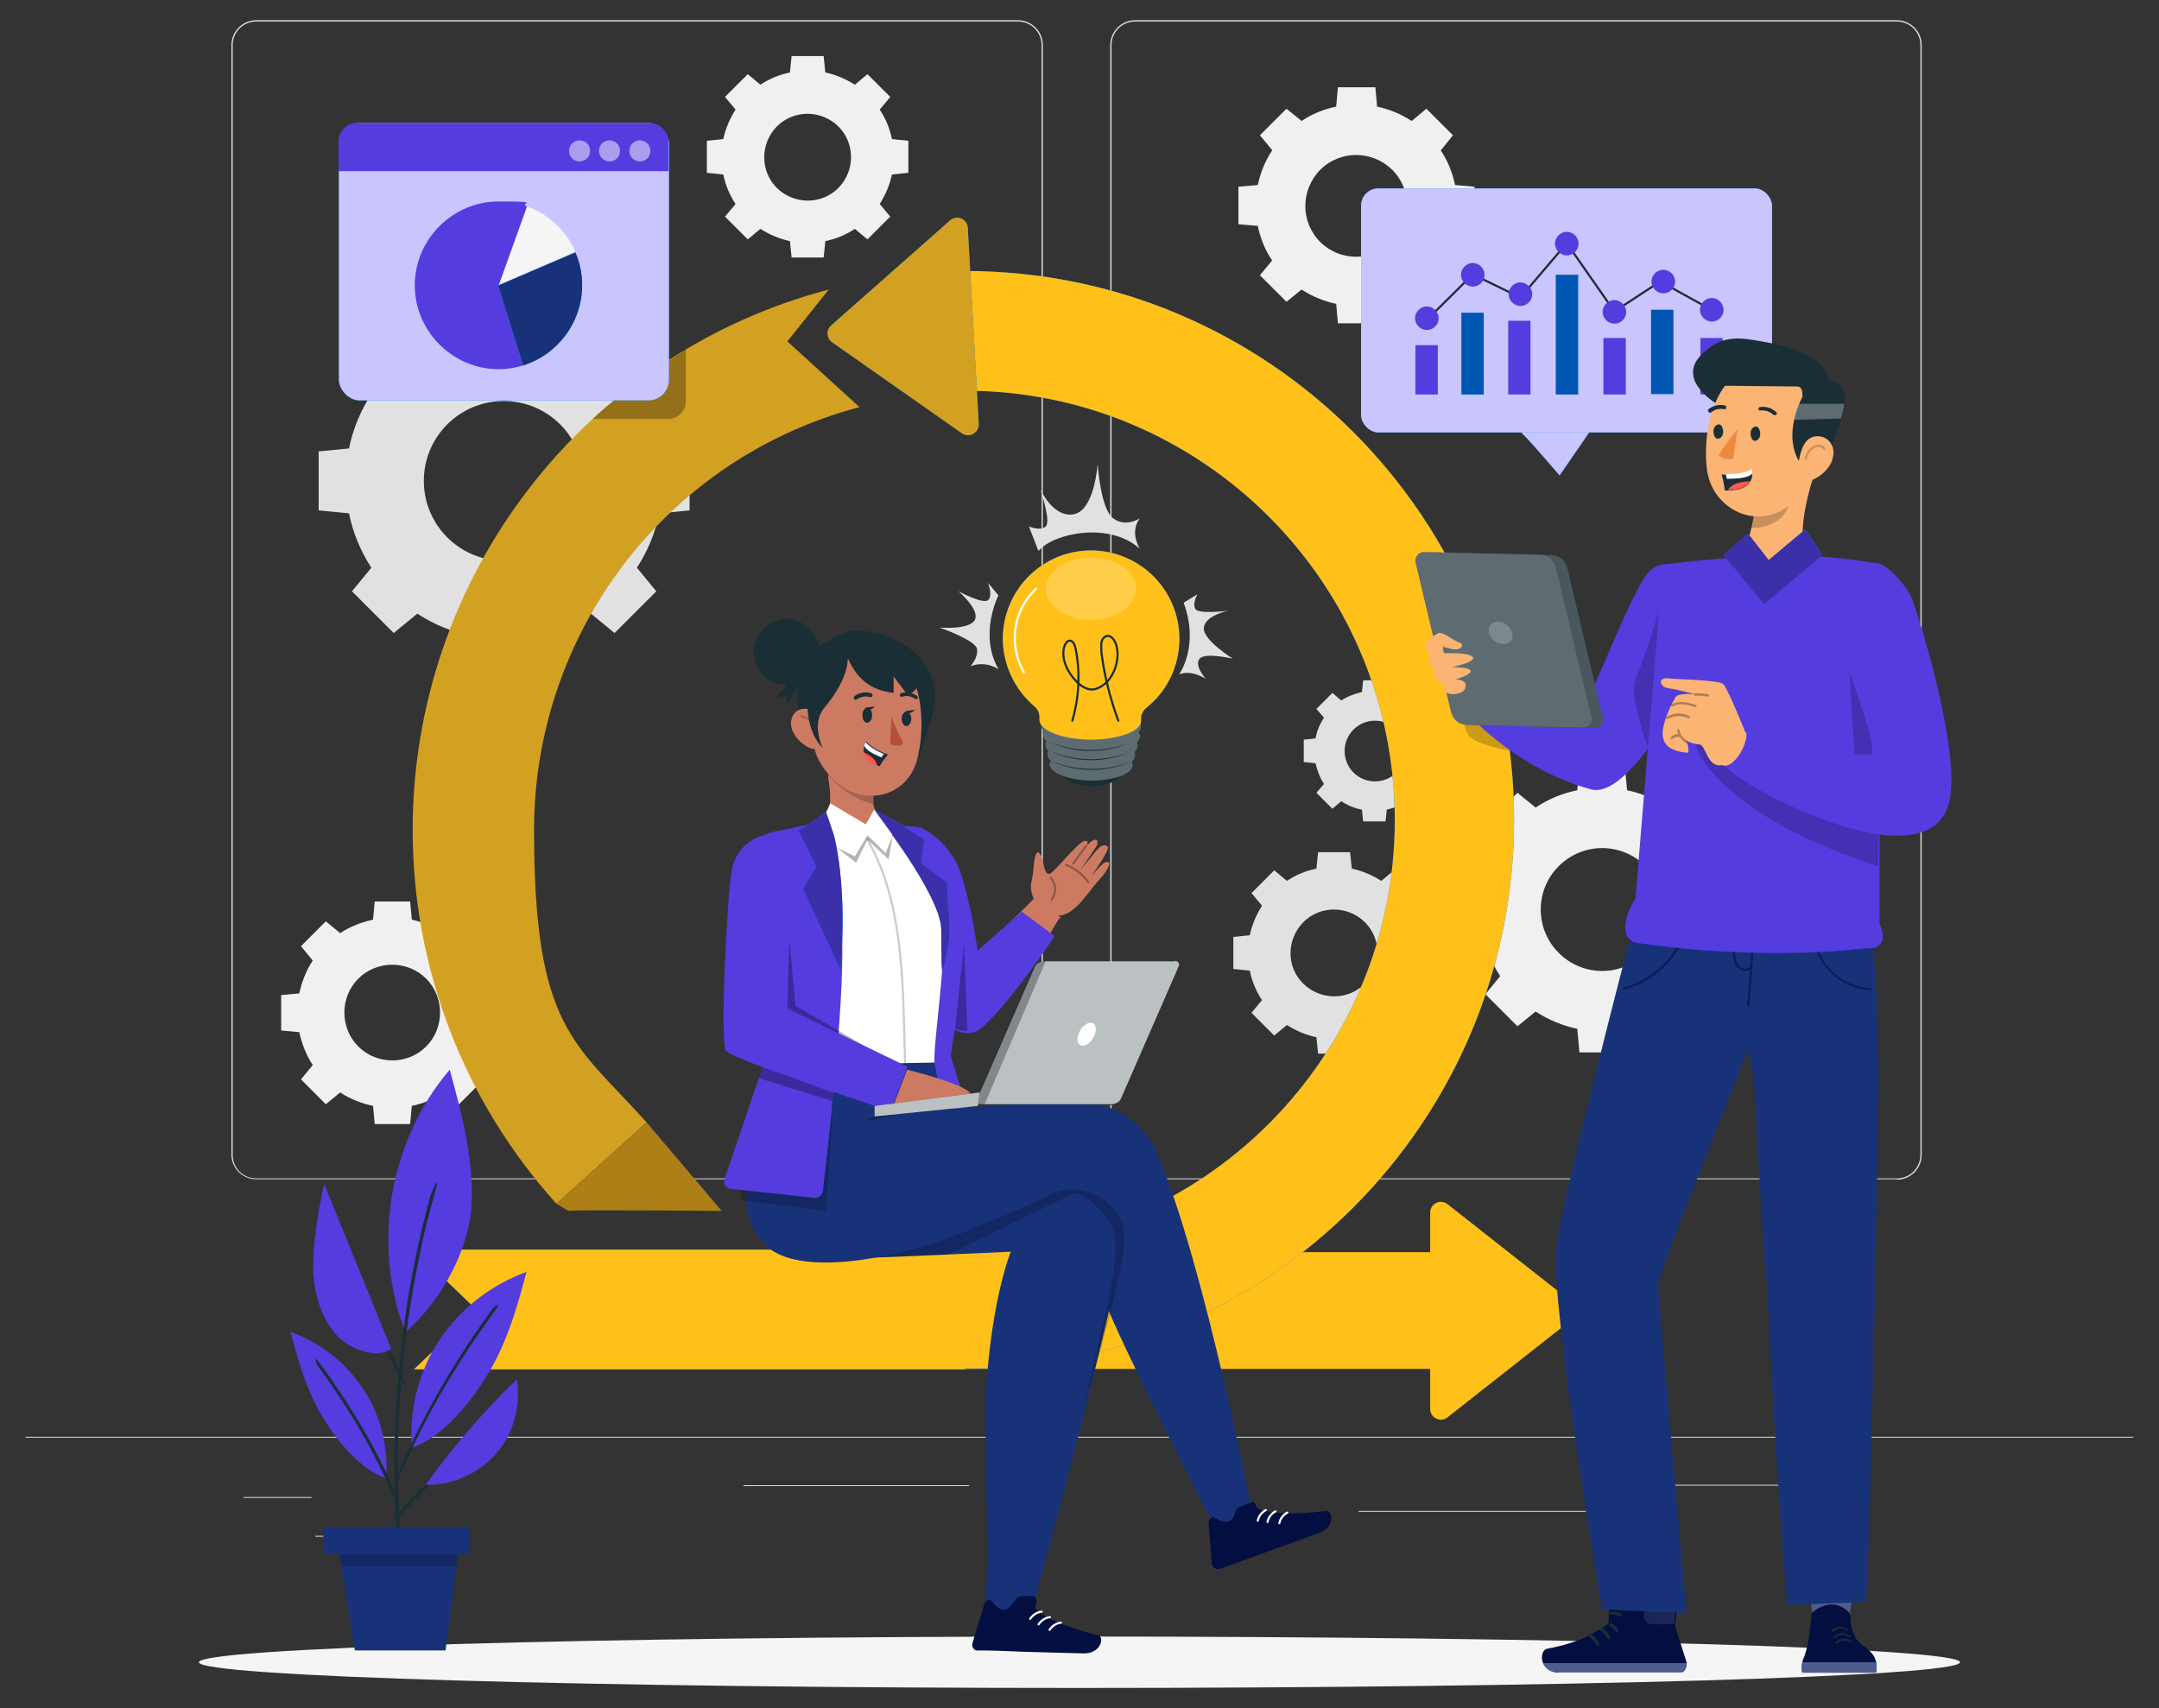 <svg xmlns="http://www.w3.org/2000/svg" id="Layer_1" viewBox="0 0 512.2 405.3"><rect x="0" y="0" width="512.2" height="405.3" fill="#333333" stroke="none"/><defs><style>      .st0, .st1, .st2, .st3, .st4 {        opacity: .3;      }      .st0, .st5, .st6, .st7, .st8 {        fill: none;        stroke-width: .5px;      }      .st0, .st5, .st6, .st8 {        stroke-linecap: round;        stroke-linejoin: round;      }      .st0, .st8 {        stroke: #000;      }      .st9, .st10, .st11, .st8 {        opacity: .2;      }      .st9, .st10, .st3, .st4 {        isolation: isolate;      }      .st12 {        fill: #c8c5ff;      }      .st13 {        fill: #d3a122;      }      .st14 {        fill: #fe5652;      }      .st15 {        fill: #18327a;      }      .st16 {        fill: #f0f0f0;      }      .st17 {        fill: #0c1e59;      }      .st18, .st19, .st10, .st2, .st3, .st20 {        fill: #fff;      }      .st19 {        opacity: .5;      }      .st21 {        fill: #fbb473;      }      .st22 {        fill: #a7681b;      }      .st23 {        fill: #ed883e;      }      .st24 {        fill: #1a2e35;      }      .st5, .st7 {        stroke: #1a2e35;      }      .st25 {        fill: #030f40;      }      .st6 {        stroke: #fff;      }      .st7 {        stroke-miterlimit: 10;      }      .st26 {        fill: #007cff;      }      .st27 {        fill: #543cdf;      }      .st28 {        fill: #f5f5f5;      }      .st29 {        fill: #cd7a63;      }      .st30 {        fill: #b94d3c;      }      .st31 {        fill: #ad7f17;      }      .st20 {        opacity: .7;      }      .st32 {        fill: #3b30aa;      }      .st33 {        fill: #4d5c8c;      }      .st34 {        fill: #ffc119;      }      .st35 {        fill: #e1e1e1;      }    </style></defs><path class="st35" d="M246.5,130.6c3.5-4.1,16.7-6.9,23.9-.4,0,0-2.5-3.9,0-7.2,0,0-3.3,2.2-6.3,0-3-2.2-3.7-12.9-3.7-12.9,0,0-.7,10.9-5.6,11.9-4.9,1-8-5.9-8-5.9,0,0,2.6,7.6,1.3,8.8-1.3,1.2-4,0-4,0l2.2,5.7Z"></path><path class="st35" d="M236.9,141.2s-4.8,9.3,0,17.6c-2-1.3-4.5-1.6-6.7-.7,0,0,1.9-2,1.6-4.1-.3-2.1-8.9-5.1-8.9-5.1,0,0,6.8.6,8.3-1.7,1.5-2.4-3.8-6.9-3.8-6.9,0,0,5.7,3.1,7,2.1,1.2-1,0-4.1,0-4.1l2.5,3Z"></path><path class="st35" d="M279.8,159.9s4.8-6.7,1-16.9l3.3-2s-1.3,2.1-.5,3.5c.8,1.3,7.8.4,7.8.4,0,0-5.6,1.1-5.8,4.1-.2,2.9,6.9,7.3,6.9,7.3,0,0-6.6-1.6-7.9,0-1.4,1.6,1.5,4.8,1.5,4.8,0,0-3.3-2.3-6.4-1.1Z"></path><path class="st35" d="M88.1,93.5c-2.6,4-4.4,8.4-5.3,12.9l-7.2.7v14s7.2.7,7.2.7c.9,4.5,2.7,8.9,5.3,12.9l-4.6,5.6,9.9,9.9,5.6-4.6c4,2.6,8.4,4.4,12.9,5.3l.7,7.2h14s.7-7.2.7-7.2c4.5-.9,8.9-2.7,12.9-5.3l5.6,4.6,9.9-9.9-4.6-5.6c2.6-4,4.4-8.4,5.3-12.9l7.2-.7v-14s-7.2-.7-7.2-.7c-.9-4.5-2.7-8.9-5.3-12.9l4.6-5.6-9.9-9.9-5.6,4.6c-4-2.6-8.4-4.4-12.9-5.3l-.7-7.2h-14s-.7,7.2-.7,7.2c-4.5.9-8.9,2.7-12.9,5.3l-5.6-4.6-9.9,9.9,4.6,5.6ZM132.9,100.7c7.4,7.4,7.4,19.4,0,26.8-7.4,7.4-19.4,7.4-26.8,0-7.4-7.4-7.4-19.4,0-26.8,7.4-7.4,19.4-7.4,26.8,0Z"></path><path class="st16" d="M174.5,26c-1.4,2.2-2.4,4.6-2.9,7l-3.9.4v7.6s3.9.4,3.9.4c.5,2.5,1.5,4.9,2.9,7l-2.5,3,5.4,5.4,3-2.5c2.2,1.4,4.6,2.4,7,2.9l.4,3.9h7.6s.4-3.9.4-3.9c2.5-.5,4.9-1.5,7-2.9l3,2.5,5.4-5.4-2.5-3c1.4-2.2,2.4-4.6,2.9-7l3.9-.4v-7.6s-3.9-.4-3.9-.4c-.5-2.5-1.5-4.9-2.9-7l2.5-3-5.4-5.4-3,2.5c-2.2-1.4-4.6-2.4-7-2.9l-.4-3.9h-7.6s-.4,3.9-.4,3.9c-2.5.5-4.9,1.5-7,2.9l-3-2.5-5.4,5.4,2.5,3ZM198.9,30c4,4,4,10.5,0,14.6-4,4-10.5,4-14.6,0-4-4-4-10.5,0-14.6,4-4,10.5-4,14.6,0Z"></path><path class="st35" d="M314.1,170.3c-1,1.5-1.7,3.2-2,4.9l-2.8.3v5.3s2.8.3,2.8.3c.4,1.7,1,3.4,2,4.9l-1.8,2.1,3.8,3.8,2.1-1.8c1.5,1,3.2,1.7,4.9,2l.3,2.8h5.3s.3-2.8.3-2.8c1.7-.4,3.4-1,4.9-2l2.1,1.8,3.8-3.8-1.8-2.1c1-1.5,1.7-3.2,2-4.9l2.8-.3v-5.3s-2.8-.3-2.8-.3c-.4-1.7-1-3.4-2-4.9l1.8-2.1-3.8-3.8-2.1,1.8c-1.5-1-3.2-1.7-4.9-2l-.3-2.8h-5.3s-.3,2.8-.3,2.8c-1.7.4-3.4,1-4.9,2l-2.1-1.8-3.8,3.8,1.8,2.1ZM331.3,173.1c2.8,2.8,2.8,7.4,0,10.2-2.8,2.8-7.4,2.8-10.2,0-2.8-2.8-2.8-7.4,0-10.2,2.8-2.8,7.4-2.8,10.2,0Z"></path><path class="st35" d="M299.4,214.9c-1.4,2.2-2.4,4.6-2.9,7l-3.9.4v7.6s3.9.4,3.9.4c.5,2.5,1.5,4.9,2.9,7l-2.5,3,5.4,5.4,3-2.5c2.2,1.4,4.6,2.4,7,2.9l.4,3.9h7.6s.4-3.9.4-3.9c2.5-.5,4.9-1.5,7-2.9l3,2.5,5.4-5.4-2.5-3c1.4-2.2,2.4-4.6,2.9-7l3.9-.4v-7.6s-3.9-.4-3.9-.4c-.5-2.5-1.5-4.9-2.9-7l2.5-3-5.4-5.4-3,2.5c-2.2-1.4-4.6-2.4-7-2.9l-.4-3.9h-7.6s-.4,3.9-.4,3.9c-2.5.5-4.9,1.5-7,2.9l-3-2.5-5.4,5.4,2.5,3ZM323.8,218.8c4,4,4,10.5,0,14.6-4,4-10.5,4-14.6,0s-4-10.5,0-14.6c4-4,10.5-4,14.6,0Z"></path><path class="st16" d="M355.9,200c-2,3.1-3.4,6.5-4.1,9.9l-5.6.5v10.8s5.6.5,5.6.5c.7,3.5,2.1,6.9,4.1,9.9l-3.5,4.3,7.6,7.6,4.3-3.5c3.1,2,6.5,3.4,9.9,4.1l.5,5.6h10.8s.5-5.6.5-5.6c3.5-.7,6.9-2.1,9.9-4.1l4.3,3.5,7.6-7.6-3.5-4.3c2-3.1,3.4-6.5,4.1-9.9l5.6-.5v-10.8s-5.6-.5-5.6-.5c-.7-3.5-2.1-6.9-4.1-9.9l3.5-4.3-7.6-7.6-4.3,3.5c-3.1-2-6.5-3.4-9.9-4.1l-.5-5.6h-10.8s-.5,5.6-.5,5.6c-3.5.7-6.9,2.1-9.9,4.1l-4.3-3.5-7.6,7.6,3.5,4.3ZM390.4,205.5c5.7,5.7,5.7,14.9,0,20.6-5.7,5.7-14.9,5.7-20.6,0-5.7-5.7-5.7-14.9,0-20.6,5.7-5.7,14.9-5.7,20.6,0Z"></path><path class="st16" d="M301.8,35.7c-1.7,2.5-2.8,5.4-3.4,8.2l-4.6.4v8.9s4.6.4,4.6.4c.6,2.9,1.7,5.7,3.4,8.2l-2.9,3.5,6.3,6.3,3.6-2.9c2.6,1.7,5.4,2.8,8.2,3.4l.4,4.6h8.9s.4-4.6.4-4.6c2.9-.6,5.7-1.7,8.2-3.4l3.5,2.9,6.3-6.3-2.9-3.5c1.7-2.6,2.8-5.4,3.4-8.2l4.6-.4v-8.9s-4.6-.4-4.6-.4c-.6-2.9-1.7-5.7-3.4-8.2l2.9-3.6-6.3-6.3-3.5,2.9c-2.6-1.7-5.4-2.8-8.2-3.4l-.4-4.6h-8.9s-.4,4.6-.4,4.6c-2.9.6-5.7,1.7-8.2,3.4l-3.6-2.9-6.3,6.3,2.9,3.5ZM330.3,40.3c4.7,4.7,4.7,12.3,0,17.1-4.7,4.7-12.4,4.7-17.1,0-4.7-4.7-4.7-12.3,0-17.1,4.7-4.7,12.3-4.7,17.1,0Z"></path><path class="st16" d="M74.2,227.9c-1.6,2.4-2.6,5.1-3.2,7.8l-4.3.4v8.4s4.3.4,4.3.4c.6,2.7,1.6,5.4,3.2,7.8l-2.8,3.4,5.9,5.9,3.4-2.8c2.4,1.6,5.1,2.6,7.8,3.2l.4,4.3h8.4s.4-4.3.4-4.3c2.7-.6,5.4-1.6,7.8-3.2l3.4,2.8,5.9-5.9-2.8-3.4c1.6-2.4,2.6-5.1,3.2-7.8l4.3-.4v-8.4s-4.3-.4-4.3-.4c-.6-2.7-1.6-5.4-3.2-7.8l2.8-3.4-5.9-5.9-3.4,2.8c-2.4-1.6-5.1-2.6-7.8-3.2l-.4-4.3h-8.4s-.4,4.3-.4,4.3c-2.7.6-5.4,1.6-7.8,3.2l-3.4-2.8-5.9,5.9,2.8,3.4ZM101.1,232.2c4.4,4.4,4.4,11.7,0,16.1-4.4,4.4-11.7,4.4-16.1,0s-4.4-11.7,0-16.1c4.4-4.4,11.7-4.4,16.1,0Z"></path><g><g><g><path class="st35" d="M450,279.8h-180.7c-3.2,0-5.9-2.6-5.9-5.9V10.7c0-3.2,2.6-5.9,5.9-5.9h180.7c3.2,0,5.9,2.6,5.9,5.9v263.3c0,3.2-2.6,5.9-5.9,5.9ZM269.3,5.1c-3.1,0-5.6,2.5-5.6,5.6v263.3c0,3.1,2.5,5.6,5.6,5.6h180.7c3.1,0,5.6-2.5,5.6-5.6V10.7c0-3.1-2.5-5.6-5.6-5.6h-180.7Z"></path><path class="st35" d="M241.6,279.8H60.8c-3.2,0-5.9-2.6-5.9-5.9V10.7c0-3.2,2.6-5.9,5.9-5.9h180.7c3.2,0,5.9,2.6,5.9,5.9v263.3c0,3.2-2.6,5.9-5.9,5.9ZM60.8,5.1c-3.1,0-5.6,2.5-5.6,5.6v263.3c0,3.1,2.5,5.6,5.6,5.6h180.7c3.1,0,5.6-2.5,5.6-5.6V10.7c0-3.1-2.5-5.6-5.6-5.6H60.8Z"></path></g><rect class="st35" x="6.1" y="340.9" width="500" height=".2"></rect></g><rect class="st35" x="57.8" y="355.2" width="16.1" height=".2"></rect><rect class="st35" x="176.4" y="352.4" width="53.5" height=".2"></rect><rect class="st35" x="74.8" y="364.4" width="36.2" height=".2"></rect><rect class="st35" x="384.4" y="352.3" width="43.2" height=".2"></rect><rect class="st35" x="436.5" y="352.3" width="6.3" height=".2"></rect><rect class="st35" x="322.3" y="358.5" width="53.9" height=".2"></rect></g><path class="st28" d="M465,394.4c0,3.4-93.5,6.1-208.9,6.1s-208.9-2.7-208.9-6.1,93.5-6.1,208.9-6.1,208.9,2.7,208.9,6.1Z"></path><g id="freepik--light-bulb--inject-2"><g><g><path class="st24" d="M266.6,182.1c0,2.5-3.5,4.6-7.8,4.5s-7.7-2.1-7.7-4.7c0-2.5,3.5-4.6,7.8-4.5,4.3,0,7.7,2.1,7.7,4.7Z"></path><path class="st24" d="M270,173.8c.4-.4.7-.9.7-1.5,0-2.5-5.2-4.6-11.8-4.6s-11.8,1.9-11.9,4.4c0,.6.3,1.1.7,1.5-.1.2-.2.5-.2.8,0,.6.3,1.1.7,1.5-.1.2-.2.5-.2.8,0,.6.3,1.1.7,1.5-.2.2-.2.5-.2.8,0,.6.3,1.1.8,1.5-.2.2-.3.5-.3.8,0,2.1,4.4,3.8,9.8,3.9,5.4,0,9.8-1.5,9.9-3.6,0-.3,0-.6-.2-.8.4-.4.7-.9.8-1.5,0-.3,0-.6-.2-.8.4-.4.7-.9.8-1.5,0-.3,0-.6-.2-.8.4-.4.7-.9.8-1.5,0-.3-.1-.6-.3-.8Z"></path><path class="st3" d="M270,173.8c.4-.4.7-.9.7-1.5,0-2.5-5.2-4.6-11.8-4.6s-11.8,1.9-11.9,4.4c0,.6.3,1.1.7,1.5-.1.2-.2.5-.2.8,0,.6.3,1.1.7,1.5-.1.2-.2.5-.2.8,0,.6.3,1.1.7,1.5-.2.2-.2.5-.2.8,0,.6.3,1.1.8,1.5-.2.2-.3.5-.3.8,0,2.1,4.4,3.8,9.8,3.9,5.4,0,9.8-1.5,9.9-3.6,0-.3,0-.6-.2-.8.4-.4.7-.9.8-1.5,0-.3,0-.6-.2-.8.4-.4.7-.9.8-1.5,0-.3,0-.6-.2-.8.4-.4.7-.9.8-1.5,0-.3-.1-.6-.3-.8Z"></path><path class="st26" d="M279.8,151.8c.1-11.6-9.1-21-20.7-21.2s-21,9.1-21.2,20.7c0,6.3,2.7,12.2,7.5,16.3.9.7,1.3,1.8,1.2,3,0,0,0,.1,0,.2,0,2.5,5.3,4.6,12,4.7,6.6,0,12-1.9,12.1-4.4v-.2c-.1-1.2.4-2.3,1.3-3,4.9-3.9,7.7-9.8,7.8-16Z"></path><path class="st34" d="M279.8,151.8c.1-11.6-9.1-21-20.7-21.2-11.6-.1-21,9.1-21.2,20.7,0,6.3,2.7,12.2,7.5,16.3.9.7,1.3,1.8,1.2,3,0,0,0,.1,0,.2,0,2.5,5.3,4.6,12,4.7,6.6,0,12-1.9,12.1-4.4v-.2c-.1-1.2.4-2.3,1.3-3,4.9-3.9,7.7-9.8,7.8-16Z"></path><path class="st10" d="M269.5,139.7c0,4.1-4.8,7.4-10.7,7.4s-10.7-3.3-10.7-7.4,4.8-7.4,10.7-7.4,10.7,3.3,10.7,7.4Z"></path></g><path class="st6" d="M242.9,159.5c-1.8-3.1-2.5-6.9-2-10.4.5-3.6,2.3-7,4.9-9.4"></path><path class="st24" d="M249.2,180.5c6.1,2.5,13,2.6,19.1.2-6,2.7-13.2,2.6-19.1-.2h0Z"></path><path class="st24" d="M249.1,178.2c6.1,2.5,13,2.6,19.1.2-6,2.7-13.2,2.6-19.1-.2h0Z"></path><path class="st24" d="M248.9,176c6.1,2.5,13,2.6,19.1.2-6,2.7-13.2,2.6-19.1-.2h0Z"></path><path class="st5" d="M254.4,171c1.6-5.5,1.9-11.4.8-17-.2-.9-.6-2-1.4-2-.7,0-1.2.9-1.4,1.7-.6,2.9.9,5.8,2.8,7.8,1,1.1,2.3,2,3.7,2.1,1.4,0,2.7-.8,3.8-1.9,1.9-2.1,2.9-5.4,2.2-8.4-.3-1.2-1.2-2.6-2.3-2.4-.7.1-1.2.9-1.3,1.6s0,1.6,0,2.3c.7,5.6,2.1,11,4,16.2"></path></g></g><g><g><path class="st26" d="M360.6,102.4c.6.1,9.4,10.4,9.4,10.4l7.5-10.9-16.9.5Z"></path><path class="st12" d="M360.6,102.4c.6.1,9.4,10.4,9.4,10.4l7.5-10.9-16.9.5Z"></path></g><g><g><rect class="st26" x="322.9" y="44.7" width="97.5" height="57.9" rx="4.1" ry="4.1"></rect><rect class="st12" x="322.9" y="44.7" width="97.5" height="57.9" rx="4.1" ry="4.1"></rect></g><path class="st7" d="M337.6,76.8c.4-.4,11.8-11.7,11.8-11.7l11.3,5.5,11-12.9,11.3,16.2,11-7.2"></path><rect class="st27" x="335.8" y="81.9" width="5.3" height="11.7"></rect><rect class="st26" x="346.7" y="74.2" width="5.3" height="19.4"></rect><rect class="st27" x="357.8" y="76.1" width="5.3" height="17.5"></rect><rect class="st26" x="369.1" y="65.2" width="5.3" height="28.4"></rect><rect class="st27" x="380.4" y="80.2" width="5.3" height="13.4"></rect><path class="st27" d="M341.3,75.5c0,1.6-1.3,2.8-2.8,2.8s-2.8-1.3-2.8-2.8,1.3-2.8,2.8-2.8,2.8,1.3,2.8,2.8Z"></path><path class="st27" d="M352.2,65.2c0,1.6-1.3,2.8-2.8,2.8s-2.8-1.3-2.8-2.8,1.3-2.8,2.8-2.8,2.8,1.3,2.8,2.8Z"></path><path class="st27" d="M363.5,69.8c0,1.6-1.3,2.8-2.8,2.8s-2.8-1.3-2.8-2.8,1.3-2.8,2.8-2.8,2.8,1.3,2.8,2.8Z"></path><path class="st27" d="M374.5,57.8c0,1.6-1.3,2.8-2.8,2.8s-2.8-1.3-2.8-2.8,1.3-2.8,2.8-2.8,2.8,1.3,2.8,2.8Z"></path><path class="st27" d="M385.8,74c0,1.6-1.3,2.8-2.8,2.8s-2.8-1.3-2.8-2.8,1.3-2.8,2.8-2.8,2.8,1.3,2.8,2.8Z"></path><rect class="st26" x="391.7" y="73.5" width="5.3" height="20"></rect><rect class="st1" x="346.7" y="74.2" width="5.3" height="19.4"></rect><rect class="st1" x="369.1" y="65.2" width="5.3" height="28.4"></rect><rect class="st1" x="391.7" y="73.5" width="5.3" height="20"></rect><rect class="st27" x="403.4" y="80.2" width="5.3" height="13.4"></rect><line class="st7" x1="393.9" y1="66.8" x2="406" y2="73.5"></line><path class="st27" d="M397.4,66.8c0,1.6-1.3,2.8-2.8,2.8s-2.8-1.3-2.8-2.8,1.3-2.8,2.8-2.8,2.8,1.3,2.8,2.8Z"></path><path class="st27" d="M408.9,73.5c0,1.6-1.3,2.8-2.8,2.8s-2.8-1.3-2.8-2.8,1.3-2.8,2.8-2.8,2.8,1.3,2.8,2.8Z"></path></g></g><g><g><g><path class="st34" d="M339.3,334.2v-46.5c0-2.1,2.4-3.3,4.1-2l29.6,23.3c1.3,1,1.3,3,0,4l-29.6,23.3c-1.7,1.3-4.1.1-4.1-2Z"></path><rect class="st34" x="204.6" y="297.1" width="139.5" height="27.7"></rect></g><path class="st26" d="M229,324.9H98.2l14.9-14.1-14.9-14.3h130.8c56.2,0,101.9-45.7,101.9-101.9s-45.7-101.9-101.9-101.9v-28.4c71.8,0,130.2,58.4,130.2,130.2s-58.4,130.2-130.2,130.2Z"></path><path class="st34" d="M229,324.9H98.2l14.9-14.1-14.9-14.3h130.8c56.2,0,101.9-45.7,101.9-101.9s-45.7-101.9-101.9-101.9v-28.4c71.8,0,130.2,58.4,130.2,130.2s-58.4,130.2-130.2,130.2Z"></path><g><path class="st13" d="M132,285.6c-22-24.4-34.1-55.9-34.1-88.7,0-60.2,40.6-112.9,98.7-128.2l-9.8,12.3,17.1,15.6c-45.5,12-77.2,53.2-77.2,100.3s9.5,50.3,26.7,69.4l-21.4,19.3Z"></path><path class="st31" d="M134.8,287.3c1.1-.3,36.4,0,36.4,0l-17.8-21-21.4,19.3,2.8,1.7Z"></path></g><g><path class="st26" d="M229.6,54.1l2.6,46.5c.1,2.1-2.3,3.4-4,2.2l-30.8-21.6c-1.3-.9-1.5-2.9-.2-4l28.2-24.9c1.6-1.4,4.1-.4,4.2,1.8Z"></path><path class="st13" d="M229.6,54.1l2.6,46.5c.1,2.1-2.3,3.4-4,2.2l-30.8-21.6c-1.3-.9-1.5-2.9-.2-4l28.2-24.9c1.6-1.4,4.1-.4,4.2,1.8Z"></path></g></g><g><g><g><g><path class="st24" d="M215,153.3c5.4,3.6,7,8.9,6.9,12.6-.7,5.1-2.4,8.7-3.8,13.7l-13.6-29.9c3.2.6,4.6,0,10.4,3.6Z"></path><path class="st24" d="M208.2,150.6c-5.3-2.5-10.5.4-13.6,2.5-3.3,2.8-5.3,6.9-5.4,11.3,0,4.1,0,9,2.5,11.1,1.4,1.2,3.2,1.8,5.1,1.6l20.1-18.6c-2.2-3.3-5.2-6.1-8.7-7.9Z"></path><g><path class="st29" d="M208.6,205.7c-1.5,1.6-3,1.1-5,.2-12.3-4.4-8.7-10.4-8.7-10.4,2.3-2.7,2.4-6,1.6-11,0-.1,0-.3,0-.4,0-.7.2-1.3.6-1.9,1-1.5,3.1-1.9,4.6-.9,0,0,0,0,0,0l5.5,1.6h0c0,0,0,.2,0,.2,0,2.7,0,4.9,0,6.5,0,.2,0,.4,0,.6h0c0,.2,0,.4,0,.6.1,2.3,4,5.6,5.6,6.4,1,.5,1.1,2.9-4.2,8.3Z"></path><path class="st9" d="M207.2,182.9h0c0,0,0,.2,0,.2,0,2.7,0,4.9,0,6.5,0,.2,0,.4,0,.6h0c0,.2,0,.4,0,.6h0c-4.2-1.1-7.9-3.5-10.7-6.9h0c0-.7.2-1.3.6-1.8,1-1.5,3.1-1.9,4.6-.9l5.5,1.6Z"></path><path class="st29" d="M192.3,165.6c.2,9.4,0,13.4,4.6,18.5,6.7,7.7,18,5.6,20.6-3.6,2.3-8.3,1.6-22.3-7.3-26.6-8.9-4.3-18.1,2.3-17.9,11.7Z"></path><path class="st29" d="M188.1,173.6c1,2,2.7,3.4,4.3,4,2.4.8,4.1-3.1,3.4-5.7-.6-2.3-2.9-4-5.4-3.7-2.4.3-3.4,3.1-2.3,5.4Z"></path><path class="st8" d="M193.5,173.6c0-.9-.3-1.8-1-2.5-.6-.6-1.5-1-2.4-1.1"></path><g><g><path class="st24" d="M204.6,169.6c0,1,.4,1.9,1.1,1.9.6,0,1.2-.7,1.2-1.7,0-1-.4-1.9-1.1-1.9-.6,0-1.2.7-1.2,1.7Z"></path><path class="st24" d="M213.9,170.4c0,1,.4,1.8,1.1,1.9.6,0,1.1-.7,1.2-1.6,0-1-.4-1.8-1.1-1.9-.6,0-1.1.7-1.2,1.6Z"></path><path class="st24" d="M202.9,166c.1,0,.2,0,.3,0,1.6-1.2,3.2-.6,3.2-.6.2,0,.5,0,.6-.3,0-.2,0-.5-.3-.6,0,0-2.1-.8-4,.7-.2.2-.2.4,0,.7,0,.1.2.2.3.2Z"></path><path class="st24" d="M217.5,165.9c0,0,.2,0,.2-.2.1-.2,0-.5-.2-.6-2.1-1.4-3.7-.6-3.8-.6-.2,0-.3.4-.2.6.1.2.4.3.6.2,0,0,1.4-.6,3,.5.1,0,.2,0,.3,0Z"></path><path class="st30" d="M211.4,169.7s1.2,3.7,2.7,6c.3.4,0,1-.4,1.1-1.2.3-2.5-.2-2.5-.2l.3-6.9Z"></path></g><path class="st24" d="M205.4,167.9l2.2-.3s-1.3,1.5-2.2.3Z"></path><path class="st24" d="M214.9,168.7l2.2-.3s-1.3,1.5-2.2.3Z"></path></g></g><g><path class="st24" d="M210.5,179.2c-.8.9-1.8,2.6-1.8,2.6-.2,0-.4-.1-.5-.2-2.4-1-3.2-2.2-3.3-3.3,0-.6,0-1.1.2-1.6.2-.5.4-.8.4-.8,1,1.3,3.1,2.3,4.3,2.8.5.2.8.3.8.3Z"></path><path class="st18" d="M209.7,178.9l-.6.8c-2.2-.9-3.7-1.8-4.1-2.8.2-.5.4-.8.4-.8,1,1.3,3.1,2.3,4.3,2.8Z"></path><path class="st14" d="M208.1,181.7c-2.4-1-3.2-2.2-3.3-3.3.8.4,1.7.9,2.4,1.6.5.5.8,1.1.9,1.7Z"></path></g><path class="st24" d="M195.6,167.9s5.4-6.1,5.5-11.4c0,0,19.3-4.3,17.5,12.3,0,0,4.2-14.4-11.6-16.7-15.7-2.3-19,18.2-11.8,25.4,0,0-2.9-5.7.4-9.6Z"></path><path class="st24" d="M178.8,155.3c.4,4.3,4.1,7.5,8.4,7.1,4.3-.4,7.5-4.1,7.1-8.4-.3-4-3.7-7.1-7.8-7.1-4.5.2-7.9,4-7.8,8.5Z"></path><path class="st24" d="M214.2,154.1c2.1,2,3.5,4.6,4,7.4,0,2-2.8,3.5-2.8,3.5l-3.4-4.5v3.9c-5.6-.6-8.8-3.6-10.7-7.9l3.1-5.6s8,1.4,9.9,3Z"></path><path class="st24" d="M187.6,159.8c-.5,2.2-1.8,4.3-3.6,5.6,1,0,2-.2,2.8-.7,0,.8-.2,1.6-.5,2.3,2.3-1.9,3.6-4.8,3.5-7.8l-2.2.5Z"></path></g><g><g><path class="st15" d="M297.8,362.6l-9.3.3s-16.7-32.1-24.7-50.1c-9.5-21.3-7.4-28.1-10.2-28.2-5.2-.2-58.7,24.3-72.1,10.7-13.4-13.6,6-46.5,6-46.5,0,0,29.8-4.6,32.3,2.7.6,2.2,1.9,4.4,2.2,6.6.4,2.2,1.1,5.4,1.1,5.4h0c.7-.2,21.1-2.2,33.8-1.9,7.6.2,14.5,4.8,17.5,11.8,11.5,26.4,23.4,89.2,23.4,89.2Z"></path><path class="st15" d="M203.8,298.5s2.2,0,36-1.5c0,0-4.6,11-5.9,33.5-.5,9.3,1,39.4-.2,52.7.6.8,6.8,3.6,10.6.8,0,0,21.9-79.2,21.7-89.9-.2-10.7-12.7-13.9-12.7-13.9,0,0-24,13.9-49.5,18.3Z"></path><path class="st9" d="M235.2,289.7c4.6-1.9,9.2-3.9,13.6-6.2,7.7-3.9,17.2,1.1,18,9.7,0,.3,0,.6,0,.9.1,4.4-3.8,20.7-9.4,38.5.1-1.1.3-2.1.6-3.1,5.5-22.2,8.3-33.8,5.5-39.1-1.9-3.3-4.8-5.9-8.4-7.4l-30.2,14.7c-16.6.7-19.1.8-19.4.8,10.2-1.9,20.1-4.9,29.6-8.8Z"></path><g><path class="st25" d="M245.8,379.6c0-.5-.4-.9-.9-.9h-2.8c-.7,0-1.5,1.3-1.9,1.8-1.9,2.5-3.2,1.5-5.2-.9-1.3-.2-1.6,1.3-1.7,1.7l-2.6,8.6c-.2.7.2,1.5.9,1.7.1,0,.3,0,.4,0,3.9,0,5.7.1,10.5.3l14.7.4c4,0,4.9-3.9,3.3-4.3-7.4-1.8-12.6-4.1-14.8-6.3-.3-.3.2-1.1.2-2Z"></path><path class="st6" d="M247.1,382.4c-1.1.1-2.1.8-2.7,1.7"></path><path class="st6" d="M249.1,383.7c-1.1.1-2.1.8-2.7,1.7"></path><path class="st6" d="M251.7,385c-1.1.1-2.1.8-2.7,1.7"></path></g><g><path class="st25" d="M297.4,356.3l-3,1.1c-.7.2-1.2.8-1.4,1.5-.9,3-2.5,2.5-5.2,1-1.2.3-1.1,1.8-1,2.2l.7,8.9c0,.7.7,1.3,1.4,1.3.1,0,.3,0,.4,0,3.6-1.3,5.3-1.9,9.9-3.6l13.8-5c3.8-1.4,3.2-5.4,1.5-5.2-7.5,1-13.2.7-16.1-.6-.5-.2-.2-.6-1-1.6Z"></path><path class="st6" d="M300.3,358.3c-1,.5-1.7,1.5-1.9,2.5"></path><path class="st6" d="M302.6,358.6c-1,.5-1.7,1.5-1.9,2.5"></path><path class="st6" d="M305.4,358.9c-1,.5-1.7,1.5-1.9,2.5"></path></g></g><path class="st15" d="M228.4,262.9l-4.3.4s-.4-3-.7-5.1c-.3-2.2-2.7-9.6-3.3-11.8-12.3,1.2-33.1.5-33.1.5,0,0-18.8,34.8-5.4,48.4,8,8.1,31.7,3.4,49.2-3.8l-2.3-28.6Z"></path><path class="st4" d="M224.1,262.1l-18.8,3.9s10.3-5.6,18.1-7.9c.4,2.2.7,3.9.7,3.9Z"></path></g><g><path class="st29" d="M251.7,217.9c.1-1.7-4.8,7.8-4.8,7.8l-8.3-5.8,6.6-6.6s6.7,4.4,6.6,4.5"></path><path class="st27" d="M218.5,196.4c4.4,2.2,7.8,6,9.4,10.7,2.8,8.4,4,18.5,4,18.5l10.5-9.3,7.8,5.8s-10.2,15.5-17.1,21.6c-5.7,5-12.2-4.7-12.2-4.7l-2.8-42.8.5.2Z"></path><polygon class="st11" points="198.3 252 196 287.3 175.8 284.8 175.8 281.2 198.3 252"></polygon><path class="st18" d="M188.5,252.8c-.8-9-4-25.4-9.4-42.6-1.8-5.6,4.6-11.8,4.6-11.8,0,0,4.1-.3,4.9-.4.8,0,1.7-.2,2.5-.3,6.4-.5,11.6-.9,17.3-.6,1.4,0,2.9.2,4.4.3.5,0,3.5,0,3.9.1,0,0,8.2,9.6,8.6,16.4.2,3.8,2.1,5.4,1.9,14.5,0,6.1-4.5,15.1-4.9,23.7l-33.7.6Z"></path><path class="st27" d="M199.7,222.8c-.4-14-2.1-23-2.8-26.4-.2-.9-1-1.5-2-1.4l-5.4,1.1c-5.3,1.4-8.2.7-11.1,4.6-.6.8-1.1,6.6-1,7.5,0,1.4,1.1,5.9,2.4,11.2.9,3.7,2,7.9,3,11.8,1.3,5,2.4,6.3,2.9,7.9l-13.8,40.6c-.4,1.1.3,2.2,1.5,2.4l19.8,2.1c1,.1,1.8-.6,2-1.6,1-8.2,5.1-43.7,4.6-59.9Z"></path><path class="st27" d="M225.6,250.3s4.1-25.7,3-32.1-10.7-22-10.7-22l-4.4-.3-5.2-2.1s11.9,14.4,14.9,24.8c1.9,6.8-1.9,28.5-1.5,33.7l2.2,10.8,5.5-.2-3.9-12.5Z"></path><path class="st26" d="M196.1,192.8s5.4,10.6,3.3,37.3l-8.9-19.2,3.2-5.2-4.3-8.6s4.6-3,6.5-4.5v.2Z"></path><path class="st32" d="M196.1,192.8s5.4,10.6,3.3,37.3l-8.9-19.2,3.2-5.2-4.3-8.6s4.6-3,6.5-4.5v.2Z"></path><path class="st26" d="M223.6,230.2s2-5.9,1.6-11.3c-.4-5.4-.5-9.5-.5-9.5l-6.2-4.6.8-5.6s-3-1.8-5.7-3.7c-1.9-1.3-5.6-3.2-6.1-3.1,0,0,15.7,19.9,15.8,28.1,0,7.9.2,9.6.2,9.6Z"></path><path class="st32" d="M223.6,230.2s2-5.9,1.6-11.3c-.4-5.4-.5-9.5-.5-9.5l-6.2-4.6.8-5.6s-3-1.8-5.7-3.7c-1.9-1.3-5.6-3.2-6.1-3.1,0,0,15.7,19.9,15.8,28.1,0,7.9.2,9.6.2,9.6Z"></path><path class="st1" d="M226.6,243.9l2.1-19.8.8,20.5s-2.1-.1-2.9-.6Z"></path><path class="st18" d="M211.6,197.9l-4.2-5.8-2,3.5-8.4-5-1,2.1,3,8.7s7.4,3,7.8,3,4.9-6.4,4.9-6.4Z"></path><polygon class="st1" points="211.8 198.2 210.1 202.4 205.8 198.2 202.8 203.2 198.5 201.1 203.1 204.7 205.8 199.2 210.8 203.9 211.8 198.2"></polygon><polygon class="st1" points="188.7 238.6 187 219.7 185.7 240.3 205.3 248.3 188.7 238.6"></polygon><path class="st27" d="M181,198.2s-6.2,1.5-7.4,8.3c-1.2,6.8-2.8,40.7-1.4,42.8,1.3,2.1,39.1,14.3,39.1,14.3l4-10.5-28.5-13.8s.2-9.7.5-17.2c.1-4,.2-7.4.3-8.4.3-3-6.6-15.5-6.6-15.5Z"></path><path class="st29" d="M215.2,253.8s11.9,2.9,14.6,5.2c1.2,1.1,1.2,2.8,1.2,2.8l-19.2.9,3.4-8.9Z"></path><path class="st1" d="M180.9,253.2c.4.1,16.7,6,16.7,6v2.1l-17.6-5.5.8-2.5Z"></path><path class="st8" d="M205.8,199.2c8.9,15.5,8.4,35.7,8.9,52.9"></path></g></g><g><path class="st29" d="M245.7,214.2s-1.6-2.6-1-5c.6-2.4.4-4.5,1-6.3.6-1.8,1.6.5,1.8,1.9.3,1.3.6,2.9,1.6,2.5,1-.4,6.6-7.3,8-7.7,1.4-.4.8,1,.8,1,0,0,1.4-1.7,2.2-1.3.2,0,.5.7,0,1.5-1.2,1.9-3.9,5.8-3.9,5.8.2-.2,3.8-4.8,4.5-5.4.8-.8,1.6-.8,2.1-.3.6.7-3.7,6.5-3.7,6.9,0,0,2.4-3.4,3.6-3.3,1.2.1-.2,2.4-1.8,4.1-1.5,1.6-3.9,5.1-5.6,6.6-2,1.8-3.8,2.6-6.2,1.6-2.4-1-3.5-2.7-3.5-2.7Z"></path><path class="st0" d="M257.7,200.7c-1.1,1.4-2.1,2.8-3.1,4.2"></path><path class="st0" d="M258.2,209.3c-1.3-1.8-3.2-3.3-5.3-4.1"></path><path class="st0" d="M249.3,208.3c.6.7,1,1.6,1,2.5,0,.9-.2,1.8-.8,2.6"></path></g></g><g><g><g><path class="st24" d="M263.3,262.1h-30.8c-.5,0-1-.4-1-.8,0,0,0-.2,0-.2l13.7-31.4c.3-.9,1.4-1.5,2.5-1.5h30.8c.5,0,.9.3.9.8,0,0,0,.2,0,.3l-13.7,31.4c-.4.9-1.4,1.5-2.5,1.5Z"></path><path class="st20" d="M278.7,228.1h-30.8c-1.2,0-2.2.6-2.5,1.5l-13.7,31.4c0,0,0,.2,0,.2,0,.4.4.8,1,.8h30.8c1.2,0,2.2-.6,2.5-1.5l13.7-31.4c0,0,0-.2,0-.3,0-.4-.4-.8-.9-.8Z"></path><path class="st18" d="M259.6,245.8c-.7,1.5-2,2.5-3,2.3-1-.2-1.3-1.6-.6-3.1.6-1.5,2-2.5,3-2.3,1,.2,1.3,1.5.6,3.1Z"></path></g><path class="st1" d="M248,228.1h-.2c-1.2,0-2.2.6-2.5,1.5l-13.7,31.4c0,0,0,.2,0,.2,0,.4.4.8,1,.8h1l14.5-34Z"></path></g><polygon class="st24" points="207.5 262.4 207.5 264.9 232 262.4 232.4 259.2 207.5 262.4"></polygon><polygon class="st20" points="207.5 262.4 207.5 264.9 232 262.4 232.4 259.2 207.5 262.4"></polygon></g></g><path class="st1" d="M140.6,99.4h18c2.2,0,4.1-1.8,4.1-4.1v-12.4s-15.4,9.9-22.1,16.5Z"></path></g><path class="st11" d="M346.4,153.8s-2.3,1.2-2.3,3.9c0,2.7,3.4,7.3,3.2,8.8-.2,1.5-.4,6.1,1.2,8.1,1.6,2,9.7,3.6,9.7,3.6,0,0-.9-5.7-2-11.7-1.1-6-9.9-12.7-9.9-12.7"></path><g><g><path class="st27" d="M106.7,253.8c-14.4,16.8-18.6,41.7-10.5,62.3,9-8,15.3-20.2,15.7-30.8.4-10.7-2.4-21.2-5.2-31.5Z"></path><path class="st27" d="M104.2,318c-4.9,7.5-7.2,16.6-6.5,25.5,7.8-2.7,14.6-11.5,18.7-18.6,4.1-7.1,6.4-15.1,8.5-23.1-8.4,3-15.8,8.8-20.7,16.2Z"></path><path class="st24" d="M102.3,283.1c-2.9,10.4-5.1,21.1-6.5,31.8s-2.2,21.4-2.2,32.1.3,12.2.7,18.3.8.5.8,0c-.8-10.7-1-21.5-.3-32.2s2-21.5,4.1-32.1,2.6-11.8,4.2-17.7-.6-.7-.7-.2h0Z"></path><path class="st24" d="M94.7,350.5c4.6-10.9,10.3-21.3,16.9-31.2,1.9-2.8,3.8-5.5,5.8-8.3s-.4-.8-.6-.4c-7,9.6-13.3,19.8-18.5,30.5s-2.8,6.1-4.1,9.2.5.6.7.2h0Z"></path><path class="st27" d="M86.2,329.6c4.1,6.2,6,13.8,5.4,21.2-6.5-2.3-12.2-9.6-15.6-15.5-3.4-5.9-5.3-12.6-7.1-19.3,7,2.5,13.2,7.3,17.2,13.5Z"></path><path class="st24" d="M94.5,355.8c-3.7-8.9-8.4-17.4-13.8-25.4s-3.2-4.6-4.8-6.9-.9,0-.6.4c5.6,7.7,10.8,15.8,15,24.5s2.4,5.1,3.5,7.6.9.2.7-.2h0Z"></path><path class="st24" d="M94.7,359.7c7.1-7.3,14.3-14.5,21.5-21.8s4.1-4.2,6.1-6.3-.2-.9-.5-.5c-7.1,7.3-14.3,14.5-21.5,21.8s-4.1,4.2-6.1,6.3.2.9.5.5h0Z"></path><path class="st27" d="M122.6,327.3c-7.9,7.6-15.2,16-21.6,25h1.5c6-.3,11.9-3.3,15.7-8,3.8-4.7,5.4-11.1,4.4-17Z"></path><g><path class="st24" d="M85,309.1c3.4,5.6,6.6,11.3,9.6,17.1s.9,0,.6-.4c-3-5.8-6.2-11.5-9.6-17.1s-.9,0-.6.4h0Z"></path><path class="st27" d="M76.9,280.9c-1.3,5.8-2.6,13.4-2.6,19.5s1.8,12,5.3,16.1c3.5,4.1,10.4,5.9,13.2,3.5l-15.9-39.1Z"></path></g></g><rect class="st15" x="76.7" y="362.3" width="34.6" height="6.4"></rect><polygon class="st15" points="105.7 391.6 84.2 391.6 80.3 367.3 108.8 367.3 105.7 391.6"></polygon><polygon class="st11" points="80.5 368.9 108.6 368.9 108.3 371.6 81 371.6 80.5 368.9"></polygon></g><g><g><g><rect class="st26" x="80.4" y="29.2" width="78.3" height="65.8" rx="4.9" ry="4.9"></rect><rect class="st12" x="80.4" y="29.2" width="78.3" height="65.8" rx="4.9" ry="4.9"></rect><path class="st27" d="M85,29.2h69.1c2.5,0,4.5,2,4.5,4.5v6.9h-78.3v-6.9c0-2.6,2.1-4.6,4.6-4.6Z"></path></g><g><path class="st19" d="M154.3,35.8c0,1.4-1.1,2.5-2.5,2.5s-2.5-1.1-2.5-2.5,1.1-2.5,2.5-2.5,2.5,1.1,2.5,2.5Z"></path><path class="st19" d="M147.1,35.8c0,1.4-1.1,2.5-2.5,2.5s-2.5-1.1-2.5-2.5,1.1-2.5,2.5-2.5,2.5,1.1,2.5,2.5Z"></path><path class="st19" d="M140,35.8c0,1.4-1.1,2.5-2.5,2.5s-2.5-1.1-2.5-2.5,1.1-2.5,2.5-2.5,2.5,1.1,2.5,2.5Z"></path></g></g><g><path class="st28" d="M118.3,67.7l6.8-18.7c2.5.9,4.8,2.3,6.8,4.2,2,1.8,3.5,4.1,4.6,6.5l-18.2,7.9Z"></path><path class="st27" d="M118.3,67.7l5.8,19c-1.9.6-3.8.9-5.8.9-10.9,0-19.9-9-19.9-19.9s9-19.9,19.9-19.9,4.6.4,6.7,1.2l-6.7,18.7Z"></path><path class="st26" d="M118.3,67.7l18.2-7.8c1.1,2.5,1.6,5.1,1.6,7.8,0,8.7-5.7,16.4-14,19l-5.9-19Z"></path><path class="st15" d="M118.3,67.7l18.2-7.8c1.1,2.5,1.6,5.1,1.6,7.8,0,8.7-5.7,16.4-14,19l-5.9-19Z"></path></g></g><g><path class="st27" d="M394.4,133.9c-3.4.7-4.7,3.4-8.1,10.4-4.2,8.9-10.4,24.8-11.8,25-2,.2-27.2-9.6-27.2-9.6l-3.9,4.4s13.2,17.6,34.1,23.2c3.8,1,8.5-3.2,13-9.1.9-1.1,1.7-2.3,2.6-3.6,4.6-6.9,8.8-14.1,12.5-21.5l-11.2-19.3h0Z"></path><path class="st9" d="M393.4,145.1c-1,4.3-3.3,10.8-5.1,15.3-.6,1.5-.8,3.1-.6,4.7.8,4.5,1.8,8.3,3.1,11.9.7,2.1,4,2,4.1,4.2.9-1.1,1.7-2.3,2.6-3.6l1.9-7.6-6.2-25Z"></path><path class="st24" d="M378.7,172.7c1.2-.3,1.9-1.6,1.5-2.7l-8.4-35.4c-.5-1.7-2-2.9-3.8-2.9l-27-.6c-.3,0-.6,0-.9,0-1.2.3-1.9,1.6-1.5,2.7l8.4,35.4c.5,1.7,2,2.9,3.8,2.9l27,.6c.3,0,.6,0,.9,0Z"></path><path class="st10" d="M378.7,172.7c1.2-.3,1.9-1.6,1.5-2.7l-8.4-35.4c-.5-1.7-2-2.9-3.8-2.9l-27-.6c-.3,0-.6,0-.9,0-1.2.3-1.9,1.6-1.5,2.7l8.4,35.4c.5,1.7,2,2.9,3.8,2.9l27,.6c.3,0,.6,0,.9,0Z"></path><path class="st24" d="M376,172.6c1.2-.3,1.9-1.6,1.5-2.7l-8.4-35.4c-.5-1.7-2-2.9-3.8-2.9l-27-.6c-.3,0-.6,0-.9,0-1.2.3-1.9,1.6-1.5,2.7l8.4,35.4c.5,1.7,2,2.9,3.8,2.9l27,.6c.3,0,.6,0,.9,0Z"></path><path class="st3" d="M376,172.6c1.2-.3,1.9-1.6,1.5-2.7l-8.4-35.4c-.5-1.7-2-2.9-3.8-2.9l-27-.6c-.3,0-.6,0-.9,0-1.2.3-1.9,1.6-1.5,2.7l8.4,35.4c.5,1.7,2,2.9,3.8,2.9l27,.6c.3,0,.6,0,.9,0Z"></path><path class="st10" d="M353.2,149.3c.1-1.1,1.1-1.9,2.2-1.8,1.6,0,2.9,1.2,3.4,2.7,0,.3.1.5,0,.8-.1,1.1-1.1,1.9-2.2,1.8-1.6,0-2.9-1.2-3.4-2.7,0-.2,0-.5,0-.8Z"></path><path class="st21" d="M342.5,153.5c.5,0,2.8,1.1,3.9.3,1.1-.7,0-1.3,0-1.3-1.9-.5-4.1-2.9-5.3-2.2s-3.1,1.6-2.9,2.7c.3,1,.7,2,1.2,3-.3.5-.4,1.1-.1,1.6.2.6.8,1.1,1.4,1.2-.4.4-.6.9-.5,1.4,0,.8,2.3,1.9,2.3,1.9,0,0-.4,1.3,0,1.8.9.7,2,1,3.1.7,1.3-.3,2.2-.8,2.1-2.1,0-1.3-2.4-1.3-2.4-1.3,0,0,4.4-1.3,3.5-2.2-.9-.8-4.4-.7-4.4-.7,0,0,5.9-1.2,5-2.4-.9-1.2-6.8-.9-6.8-.9,0,0-.6-1.6,0-1.6Z"></path><g><polygon class="st33" points="427.3 364.5 430.5 386.6 438.4 387 440.9 365.7 427.3 364.5"></polygon><polygon class="st21" points="392.9 363.5 395.4 385 387.7 386.1 379.6 365.9 392.9 363.5"></polygon><path class="st25" d="M381.6,380.8c-.1-1.3,0-2.4,1.5-2.5h2.2c.8-.1,1.4.4,2.1.8,5,3.2,7-.9,9-.9,2.5,0,.9,7.3,1,7.7l2.7,8.4c.2.7-.2,2.2-1.1,2.4-.1,0-.3,0-.5,0h-28.8c-4.6,0-4.6-5.1-2.7-5.5,8.5-1.6,11.8-4.1,14.6-6,0,0,.2-2.5,0-4.5Z"></path><path class="st33" d="M369.7,396.8h28.8c.2,0,.3,0,.5,0,.6-.1,1-.9,1.1-1.6v-.6h-34c.5,1.2,1.6,2.3,3.7,2.3Z"></path><path class="st24" d="M377.1,388.4c.4.3.8.7,1.1,1.1h0c.2.2.5.6.6.9s.3.2.5.1.2-.3.1-.5c-.4-.7-.8-1.3-1.3-1.8s-.3-.3-.5-.4-.2-.1-.3-.1-.2,0-.3.1-.1.2-.1.3,0,.2.1.3h0Z"></path><path class="st24" d="M379.7,386.9c.4.3.8.7,1.1,1.2h0c.2.2.4.5.6.7s.3.2.5.1.2-.3.1-.5c-.4-.6-.8-1.2-1.3-1.7s-.3-.3-.4-.4-.2-.1-.3-.1-.2,0-.3.1-.1.2-.1.3,0,.2.1.3h0Z"></path><path class="st24" d="M381.7,385.7c.2,0,.4.2.6.4h0c.2.1.4.3.6.5h0c.1,0,.2.2.3.4s.1.1.2.2.2,0,.3,0,.2-.1.2-.2,0-.2,0-.3c-.3-.5-.7-1-1.2-1.3s-.3-.2-.4-.2-.2,0-.3,0-.2,0-.2.2,0,.2,0,.3,0,.2.2.2h0Z"></path><path class="st24" d="M381.9,383.1c.3,0,.5,0,.8,0h0c.5,0,1,.2,1.4.4s.2,0,.3,0,.2-.1.2-.2,0-.2,0-.3-.1-.1-.2-.2c-.7-.3-1.5-.4-2.3-.4s-.4.2-.4.4.2.4.4.4h0Z"></path><g class="st1"><path class="st33" d="M390,383.3c0,.8.3,1.6,1.1,1.9.5.2,1,.2,1.5.2,1.5,0,3.1,0,4.6-.1h0c.2-2,.9-6.9-1-6.9-1.5,0-3.1,2.8-6.2,2,0,1.1,0,2.4,0,2.9Z"></path></g><g><path class="st15" d="M369.1,296.8c1.4-12.4,18.7-78.4,18.7-78.4l22-.5,33.9-1s2,17.7,2,40.8c0,0-1.6,98.8-3,122.4l-18.6.7c-2.1-18.5-4.9-76.1-4.9-76.1-1.3-10.4-2.4-41.3-3.3-50.1-.4-1.9-.8-3.9-1.1-5.9-3.6,9.6-20.2,50.4-21.5,56.3l6.8,77.7-20-.8s-12.3-72.7-10.9-85.2Z"></path><path class="st17" d="M399.4,221c-2,6.3-7.5,11.4-14.2,13.3-.4,0-.2.6.2.5,6.9-1.9,12.5-7.1,14.6-13.7.1-.3-.5-.5-.6-.1h0Z"></path><path class="st17" d="M416.3,221.9c-.4,5.5-.8,11.1-1.2,16.7,0,.4-.6.4-.6,0,.2-2.8.4-5.7.6-8.6-1.4,1.1-3.1-.2-3.6-1.6-.8-2.3-.5-5,.1-7.3,0-.3.7-.2.6.1-.4,1.6-.6,3.3-.5,4.9,0,.8.1,1.8.6,2.6.5.9,1.6,1.6,2.6.8.1,0,.2,0,.3,0,.2-2.5.4-5,.5-7.6,0-.4.6-.4.6,0Z"></path><path class="st17" d="M430.1,220.9c0,7.4,5.9,13.5,13.6,14.1.4,0,.4-.5,0-.5-7.4-.6-13.1-6.5-13.1-13.5,0-.4-.6-.4-.6,0h0Z"></path></g><path class="st25" d="M445.1,396.8h-17.5s-.4-.7,0-2.5c0-.3.2-.6.3-.9,0,0,0,0,0,0,.2-.5.4-1.1.6-1.8.8-2.7,1.3-8.9,1.3-8.9,0,0,3.3-3.1,6.7-1.6,3,1.3,2.5,2.8,2.5,2.8,0,0,0,4.1,2.3,6,1.4,1.1,2.8,2,3.5,3.5.1.3.2.6.3.9,0,0,0,0,0,.1.1.7.1,1.5,0,2.5Z"></path><path class="st33" d="M427.6,394.4c-.4,1.8,0,2.5,0,2.5h17.5c.2-1,.2-1.8,0-2.5h-17.5Z"></path><path class="st24" d="M438.1,386.9c-1-.7-2.3-.6-3.2.2-.2.2-.6-.1-.4-.3,1.1-1,2.7-1,3.9-.2.3.2-.1.5-.4.3h0Z"></path><path class="st24" d="M438.6,388.4c-1-.7-2.3-.6-3.2.2-.2.2-.6-.1-.4-.3,1.1-1,2.7-1,3.9-.2.3.2-.1.5-.4.3h0Z"></path><path class="st24" d="M439.1,389.7c-1-.7-2.3-.6-3.2.2-.2.2-.6-.1-.4-.3,1.1-1,2.7-1,3.9-.2.3.2-.1.5-.4.3h0Z"></path><path class="st27" d="M387.9,213.3c-3.1,5.1-3.1,9.2-.1,10.3,0,0,27,4.6,54.7,1.4,6.7.4,3.4-5.8,3.4-5.8v-85.3c-20.9-4.5-46.3-.3-51.4,0l-6.5,79.4Z"></path><path class="st9" d="M445.9,183.5v-28.2s4.1,28.9,2.1,36.1l-2.1-7.9Z"></path><g><path class="st24" d="M407.7,96.1s-10.2-5.7-4.1-11.9c4.8-4.9,9-4.2,15.4-3,15.7,2.9,14.8,9.4,14.8,9.4l-26,5.5Z"></path><g><path class="st21" d="M427.7,129s-.8-6,2.7-16.4c0,0-.5-.3-.5-.3.5-1.5,1-2.8,1.5-4,0,0,0,0,0,0l-14.8,8.3c.2,3.4-1.3,9.9-2.1,12.6,0,0-2,4.9,4.6,5.4,4.8.4,8.8-5.6,8.8-5.6Z"></path><path class="st11" d="M416,121.3l8.4-1.5c-.9,2.6-3.3,5.5-9.1,5.5,0,0,.7-2.9.7-4Z"></path></g><g><path class="st21" d="M431.7,101.2c-1.4,9.1-2,14.3-7,18.5-7.6,6.4-18.3,1.3-19.7-8-1.2-8.4,1.2-21.9,10.5-24.7,9.2-2.7,17.5,5.1,16.2,14.2Z"></path><path class="st24" d="M433.8,90.3c-11.2-10.8-22.6-4.7-26.9,1.2l19.5.2c.9,0,1.3.9,1.2,2.5,0,0-6.8,12.1,2.6,18.9,3.3-1.3,4-6.8,5.3-10,1.9-4.8,4.4-11.9-1.6-12.8Z"></path><path class="st21" d="M434.7,109.2c-.9,2.3-2.9,3.9-4.8,4.7-2.9,1.1-3.6-2-3.1-4.8.5-2.6,1.5-5.7,4.5-5.6,3,.1,4.4,3.1,3.3,5.7Z"></path><path class="st24" d="M417.6,103c0,.9-.6,1.6-1.3,1.6-.6,0-1-.9-1-1.8,0-.9.6-1.6,1.3-1.6.6,0,1,.9,1,1.8Z"></path><path class="st24" d="M408.8,102.5c0,.9-.6,1.6-1.3,1.6-.6,0-1-.9-1-1.8,0-.9.6-1.6,1.3-1.6.6,0,1,.9,1,1.8Z"></path><path class="st23" d="M412.2,101.8s-3.4,4.4-4.5,6.2c1.2,1.3,3.5.9,3.5.9l1-7.2Z"></path><path class="st24" d="M421.1,98.5c-.1,0-.3,0-.4-.1-1.4-1.3-3-1-3-1-.2,0-.5,0-.5-.3,0-.2,0-.5.3-.5,0,0,2.1-.5,3.9,1.2.2.2.2.4,0,.6,0,0-.1,0-.2.1Z"></path></g><path class="st8" d="M432.8,106.5c-.3-.6-1.1-.8-1.7-.7-.7.1-1.2.5-1.7,1-.5.6-.9,1.3-1,2.1"></path><path class="st24" d="M405.5,97.8c0,0-.2,0-.2-.1-.2-.2-.1-.5,0-.6,1.9-1.5,3.8-.9,3.9-.9.2,0,.4.3.3.6,0,.2-.3.4-.5.3,0,0-1.6-.5-3.1.8-.1,0-.3.1-.4,0Z"></path><path class="st2" d="M436.8,99.3l-11.2.3s.4-1.9,1.2-3.8h10.7s0,1.3-.8,3.5Z"></path></g><g><polygon class="st26" points="414.7 126.6 408.9 131.7 418.5 143.4 432.4 131.7 428.3 125.6 419.6 132.9 414.7 126.6"></polygon><polygon class="st32" points="414.7 126.6 408.9 131.7 418.5 143.4 432.4 131.7 428.3 125.6 419.6 132.9 414.7 126.6"></polygon></g></g><path class="st9" d="M445.6,195.5v10s-22.2-6.5-35.3-18.2c-9.3-8.3-7.9-11.8-7.9-11.8l10.5,1,32.6,19Z"></path><path class="st9" d="M438.7,157.7l1.4,23.6c3.9,2.5,6.5-1,7.1-4.6v-6.8l-8.6-12.2Z"></path><path class="st27" d="M438.6,159.2s7.1,18.6,5.3,19.7c-1.8,1.1-30.8-4.4-30.8-4.4l-4.5,6.4c1,4.2,50,30.9,54,8.6,2.1-11.6-6-39-9-47.5-.9-2.4-5.2-7.5-7.6-8.2-.9-.3-1.8-.4-2.5-.2-9.3,1.7-5,25.5-5,25.5Z"></path><path class="st22" d="M441.6,181.2"></path><path class="st21" d="M408.3,181.6c-3.4.3-3.5-4.8-5.2-5-1,0-2-.4-3-.8,0,0,1.1,3,0,2.8-1.1-.2-4.7-.4-5.5-3.3-.9-2.9,2.3-9.1,3-10,.7-.9,4.5-.6,4.5-.6,0,0-4.1-1.1-6.3-1.4-2.2-.3-2.7-2.9.5-2.3,1.3.2,11.4.3,12.5,1.3,1.1,1,5.2,11.3,5.2,11.3,1.5.9-2.3,9.4-5.6,7.9Z"></path><g class="st1"><path d="M402.1,164.5c1,0,2.1,0,3.1.2.2,0,.2.2.2.4,0,.1-.2.2-.3.2-1-.2-2-.3-2.9-.2-.4,0-.4-.5,0-.6Z"></path><path d="M396.9,167.6c-.3.2-.7-.3-.3-.5,1.9-1,3.9-.4,5.8.2.3.1,0,.6-.2.5-1.7-.6-3.5-1.1-5.2-.3Z"></path><path d="M395.4,170.1c1.6-1,3.6-1.1,5.4-.2.1,0,.2.3,0,.4,0,.1-.2.2-.3.1-1.5-.7-3.3-.7-4.8.2-.3.2-.6-.3-.3-.5Z"></path><path d="M398.2,174.3c-.1-.3-.3-.6-.3-.9,0-.4.5-.6.5-.2.2,1.1.9,2,1.9,2.6.3.2,0,.7-.2.5h0c-.6-.3-1.1-.8-1.5-1.4,0,0,0,0-.1,0-.6-.2-1.3,0-1.7.4-.2.3-.7,0-.4-.4.5-.5,1.2-.8,1.8-.7Z"></path></g></g><g><path class="st24" d="M408.4,112.5c.5,1.4.8,3.9.8,3.9.2,0,.5,0,.7,0,3.1,0,4.6-1,5.3-2.1.4-.6.5-1.3.5-1.8,0-.6,0-1.1,0-1.1-1.7,1-4.6,1.2-6.2,1.2-.7,0-1.1,0-1.1,0Z"></path><path class="st18" d="M409.4,112.5l.3,1.1c3,0,5.1-.3,6-1.2,0-.6,0-1.1,0-1.1-1.7,1-4.6,1.2-6.2,1.2Z"></path><path class="st14" d="M409.9,116.3c3.1,0,4.6-1,5.3-2.1-1.1,0-2.4.2-3.5.6-.9.4-1.4.9-1.8,1.5Z"></path></g></svg>